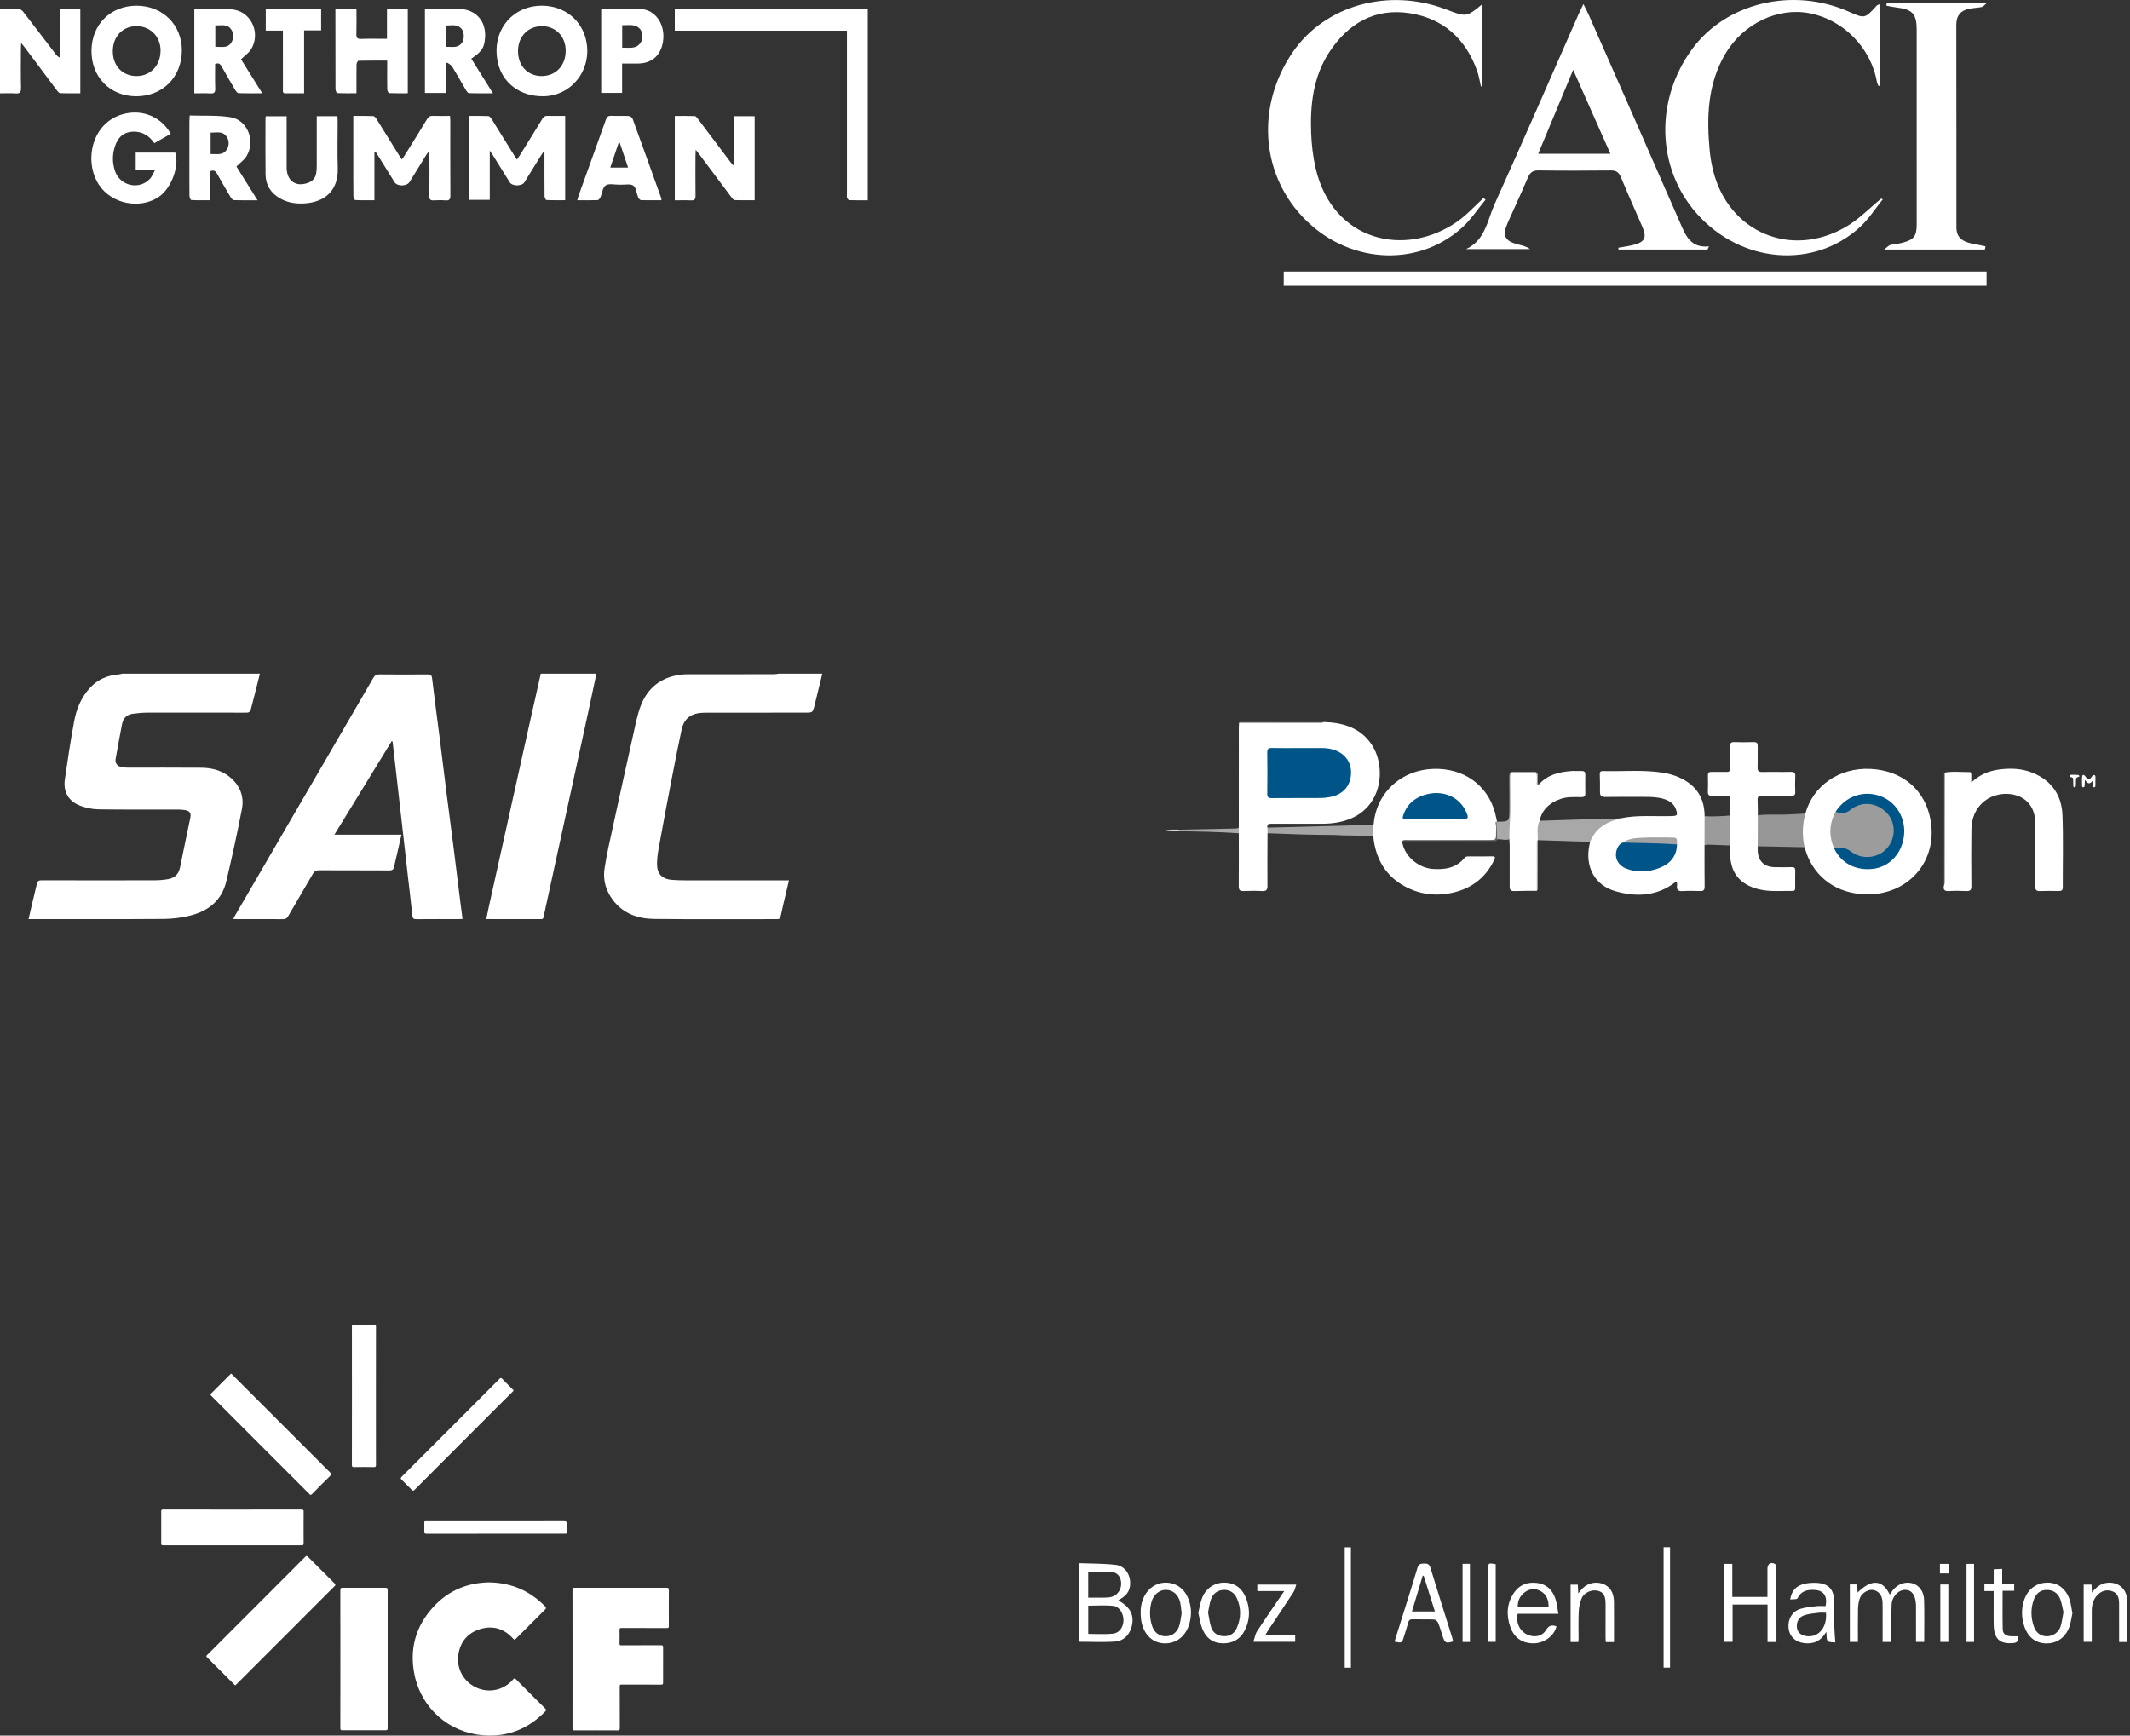 <svg width="373" height="304" viewBox="0 0 373 304" fill="none" xmlns="http://www.w3.org/2000/svg">
<rect x="0" y="0" width="373" height="304" fill="#333333" stroke="none"/>
<g clip-path="url(#clip0)">
<path d="M45.511 118C44.969 120.161 44.437 122.324 43.867 124.478C43.826 124.633 43.52 124.812 43.331 124.819C42.463 124.852 41.592 124.825 40.722 124.824C35.735 124.82 30.747 124.808 25.76 124.823C24.934 124.825 24.105 124.92 23.284 125.019C22.214 125.148 21.575 125.795 21.374 126.829C20.977 128.865 20.604 130.905 20.245 132.948C20.126 133.628 20.495 134.167 21.179 134.332C21.567 134.426 21.98 134.456 22.381 134.457C26.673 134.466 30.964 134.435 35.256 134.475C37.125 134.493 38.897 134.955 40.362 136.202C42.06 137.649 42.773 139.562 42.366 141.693C41.556 145.936 40.619 150.156 39.632 154.362C38.846 157.714 36.486 159.586 33.261 160.378C31.795 160.739 30.253 160.945 28.743 160.956C20.991 161.012 13.239 160.983 5.487 160.983C5.355 160.983 5.224 160.983 5 160.983C5.235 159.971 5.451 159.024 5.675 158.078C5.932 156.994 6.217 155.916 6.447 154.826C6.548 154.345 6.76 154.189 7.259 154.19C13.851 154.207 20.443 154.208 27.035 154.193C27.842 154.19 28.659 154.126 29.453 153.985C30.581 153.784 31.291 153.112 31.525 151.943C32.108 149.043 32.728 146.151 33.325 143.254C33.498 142.416 33.226 142.023 32.376 141.889C31.977 141.826 31.57 141.799 31.167 141.798C26.527 141.79 21.887 141.825 17.248 141.761C16.21 141.747 15.131 141.517 14.149 141.166C12.045 140.413 11.039 138.736 11.354 136.538C11.838 133.154 12.351 129.772 12.971 126.41C13.375 124.215 14.204 122.157 15.759 120.473C17.108 119.013 18.804 118.284 20.773 118.138C20.978 118.123 21.18 118.048 21.382 118.001C29.425 118 37.468 118 45.511 118Z" fill="white"/>
<path d="M143.998 118C143.548 119.847 143.105 121.695 142.645 123.54C142.324 124.826 142.314 124.824 140.955 124.824C135.272 124.824 129.589 124.821 123.906 124.829C123.309 124.83 122.7 124.841 122.117 124.952C120.577 125.246 119.694 126.26 119.377 127.739C118.806 130.405 118.271 133.079 117.755 135.756C116.945 139.962 116.143 144.169 115.383 148.383C115.183 149.489 115.001 150.636 115.079 151.745C115.184 153.229 116.158 154.011 117.663 154.116C118.395 154.167 119.129 154.197 119.863 154.198C125.681 154.204 131.5 154.202 137.318 154.202C137.564 154.202 137.812 154.202 138.155 154.202C137.959 155.043 137.783 155.8 137.607 156.558C137.302 157.867 136.98 159.173 136.702 160.488C136.622 160.863 136.482 160.991 136.096 160.99C128.905 160.98 121.714 161.039 114.524 160.955C111.738 160.922 109.189 160.047 107.391 157.723C106.132 156.096 105.561 154.2 105.857 152.192C106.22 149.728 106.796 147.293 107.324 144.854C108.472 139.56 109.636 134.27 110.82 128.984C111.213 127.225 111.538 125.431 112.158 123.749C113.339 120.542 115.703 118.64 119.143 118.184C119.83 118.093 120.532 118.108 121.228 118.107C126.002 118.101 130.777 118.105 135.551 118.099C135.815 118.099 136.078 118.035 136.342 118.001C138.894 118 141.446 118 143.998 118Z" fill="white"/>
<path d="M104.444 118C103.988 120.141 103.54 122.284 103.075 124.423C101.356 132.323 99.631 140.223 97.91 148.122C97.014 152.232 96.125 156.342 95.221 160.45C95.17 160.682 95.189 160.99 94.767 160.989C91.6 160.976 88.432 160.981 85.157 160.981C85.311 160.233 85.447 159.529 85.602 158.83C87.991 148.067 90.381 137.305 92.775 126.544C93.409 123.694 94.058 120.848 94.7 118C97.948 118 101.196 118 104.444 118Z" fill="white"/>
<path d="M40.836 160.958C40.954 160.739 41.037 160.573 41.13 160.413C49.215 146.523 57.303 132.634 65.376 118.737C65.631 118.299 65.894 118.124 66.413 118.129C69.235 118.157 72.057 118.153 74.879 118.133C75.391 118.129 75.596 118.224 75.665 118.806C76.078 122.317 76.56 125.82 77.005 129.327C77.411 132.53 77.793 135.735 78.198 138.938C78.605 142.141 79.035 145.34 79.441 148.542C79.847 151.745 80.234 154.95 80.633 158.153C80.746 159.065 80.871 159.975 81 160.957C80.743 160.969 80.559 160.984 80.373 160.984C77.879 160.986 75.386 160.972 72.892 160.996C72.385 161 72.256 160.835 72.207 160.345C71.984 158.127 71.705 155.914 71.452 153.699C71.203 151.522 70.963 149.344 70.716 147.167C70.463 144.932 70.206 142.698 69.952 140.463C69.742 138.611 69.535 136.758 69.324 134.906C69.134 133.23 68.939 131.555 68.746 129.88C68.692 129.864 68.638 129.848 68.583 129.832C65.273 135.237 61.962 140.641 58.562 146.193C62.552 146.193 66.382 146.193 70.305 146.193C70.006 147.5 69.735 148.689 69.461 149.878C69.315 150.514 69.14 151.145 69.021 151.787C68.93 152.276 68.729 152.464 68.186 152.461C64.088 152.434 59.99 152.455 55.892 152.434C55.365 152.431 55.059 152.587 54.792 153.051C53.362 155.541 51.892 158.007 50.452 160.491C50.245 160.848 50.019 160.999 49.59 160.996C46.865 160.975 44.139 160.986 41.413 160.984C41.245 160.984 41.078 160.97 40.836 160.958Z" fill="white"/>
</g>
<g clip-path="url(#clip1)">
<path d="M151.96 35.078C150.837 35.078 149.787 35.094 148.738 35.059C148.594 35.054 148.393 34.822 148.335 34.653C148.264 34.445 148.312 34.193 148.312 33.961C148.312 24.803 148.312 15.646 148.312 6.489C148.312 6.155 148.312 5.82 148.312 5.376C138.249 5.376 128.232 5.376 118.168 5.376C118.168 4.064 118.168 2.859 118.168 1.594C129.423 1.594 140.669 1.594 151.959 1.594C151.96 12.729 151.96 23.839 151.96 35.078Z" fill="white"/>
<path d="M65.569 26.635C65.569 29.414 65.569 32.193 65.569 35.073C64.402 35.073 63.306 35.096 62.214 35.042C62.088 35.035 61.886 34.596 61.883 34.356C61.858 31.951 61.868 29.546 61.868 27.14C61.868 25.175 61.868 23.209 61.868 21.243C61.868 20.964 61.868 20.684 61.868 20.307C63.082 20.307 64.227 20.281 65.37 20.331C65.57 20.34 65.804 20.636 65.941 20.853C67.275 22.98 68.591 25.118 69.915 27.252C70.046 27.462 70.189 27.666 70.373 27.943C70.555 27.679 70.703 27.48 70.834 27.269C72.158 25.135 73.492 23.008 74.791 20.858C75.05 20.428 75.333 20.271 75.816 20.291C76.788 20.329 77.763 20.302 78.801 20.302C78.822 20.613 78.852 20.862 78.852 21.11C78.855 25.481 78.84 29.852 78.869 34.223C78.873 34.9 78.704 35.154 78.03 35.099C77.332 35.042 76.625 35.056 75.924 35.096C75.369 35.127 75.183 34.935 75.19 34.35C75.218 31.997 75.203 29.643 75.199 27.289C75.199 27.069 75.169 26.849 75.138 26.423C74.888 26.788 74.745 26.982 74.618 27.186C73.646 28.754 72.679 30.325 71.706 31.893C71.23 32.659 69.567 32.671 69.092 31.91C68.128 30.367 67.172 28.819 66.211 27.274C66.065 27.039 65.912 26.808 65.763 26.575C65.698 26.595 65.633 26.615 65.569 26.635Z" fill="white"/>
<path d="M98.974 20.3C98.974 25.251 98.974 30.1 98.974 35.066C97.852 35.066 96.759 35.089 95.671 35.033C95.551 35.026 95.364 34.564 95.362 34.311C95.337 32.036 95.347 29.761 95.347 27.486C95.347 27.21 95.347 26.933 95.347 26.657C95.288 26.632 95.23 26.606 95.171 26.58C95.043 26.773 94.909 26.962 94.787 27.159C93.802 28.749 92.823 30.341 91.835 31.928C91.389 32.643 89.713 32.646 89.264 31.93C88.271 30.346 87.289 28.754 86.3 27.168C86.171 26.962 86.026 26.767 85.767 26.392C85.767 29.377 85.767 32.152 85.767 35.005C84.513 35.005 83.328 35.005 82.085 35.005C82.085 30.145 82.085 25.275 82.085 20.305C83.233 20.305 84.378 20.28 85.52 20.329C85.72 20.338 85.957 20.631 86.093 20.848C87.4 22.93 88.688 25.025 89.983 27.115C90.143 27.374 90.311 27.628 90.524 27.96C90.719 27.671 90.88 27.448 91.025 27.214C92.348 25.081 93.676 22.951 94.981 20.807C95.206 20.438 95.447 20.276 95.879 20.29C96.88 20.322 97.881 20.3 98.974 20.3Z" fill="white"/>
<path d="M0 1.531C1.147 1.531 2.201 1.494 3.25 1.555C3.535 1.572 3.878 1.826 4.07 2.073C5.981 4.534 7.865 7.016 9.759 9.491C9.935 9.72 10.125 9.937 10.475 10.092C10.475 7.268 10.475 4.444 10.475 1.576C11.706 1.576 12.848 1.576 14.066 1.576C14.066 6.465 14.066 11.353 14.066 16.338C12.876 16.338 11.704 16.364 10.535 16.313C10.327 16.305 10.097 16.005 9.937 15.791C8.063 13.3 6.201 10.8 4.334 8.304C4.172 8.086 3.995 7.88 3.704 7.517C3.685 7.961 3.662 8.228 3.662 8.496C3.659 10.796 3.62 13.098 3.682 15.396C3.704 16.223 3.438 16.413 2.703 16.362C1.812 16.3 0.914 16.347 0 16.347C0 11.363 0 6.49 0 1.531Z" fill="white"/>
<path d="M128.536 28.835C128.536 26.024 128.536 23.213 128.536 20.352C129.763 20.352 130.931 20.352 132.154 20.352C132.154 25.235 132.154 30.11 132.154 35.069C130.96 35.069 129.81 35.096 128.664 35.045C128.457 35.035 128.229 34.737 128.069 34.525C126.193 32.032 124.329 29.53 122.46 27.032C122.301 26.82 122.132 26.616 121.833 26.238C121.811 26.739 121.79 27.012 121.789 27.285C121.786 29.613 121.767 31.942 121.8 34.27C121.81 34.923 121.599 35.127 120.982 35.097C120.063 35.052 119.14 35.085 118.171 35.085C118.171 30.13 118.171 25.279 118.171 20.31C119.34 20.31 120.509 20.288 121.676 20.333C121.86 20.34 122.063 20.621 122.209 20.814C124.092 23.301 125.966 25.795 127.844 28.287C128.007 28.503 128.177 28.712 128.344 28.925C128.407 28.895 128.472 28.866 128.536 28.835Z" fill="white"/>
<path d="M23.96 1C28.499 1.024 31.86 4.368 31.845 8.843C31.829 13.522 28.445 16.894 23.796 16.863C19.242 16.833 15.977 13.469 16.02 8.852C16.063 4.264 19.388 0.976 23.96 1ZM19.754 9.006C19.768 11.581 21.493 13.349 23.964 13.322C26.399 13.295 28.136 11.409 28.117 8.813C28.099 6.369 26.294 4.569 23.875 4.582C21.449 4.594 19.739 6.429 19.754 9.006Z" fill="white"/>
<path d="M94.88 1C98.829 0.989 101.994 3.551 102.696 7.329C103.621 12.3 100.088 16.781 95.182 16.86C91.139 16.925 87.967 14.565 87.174 10.899C86.017 5.556 89.553 1.015 94.88 1ZM99.062 8.923C99.084 6.424 97.354 4.599 94.946 4.582C92.497 4.564 90.731 6.364 90.712 8.896C90.693 11.489 92.378 13.304 94.822 13.321C97.297 13.339 99.04 11.532 99.062 8.923Z" fill="white"/>
<path d="M29.904 23.434C28.923 23.993 27.986 24.527 27.023 25.076C26.138 23.804 25.004 23.067 23.472 23.056C21.941 23.046 20.87 23.771 20.292 25.197C19.661 26.753 19.599 28.375 20.145 29.97C21.05 32.611 24.448 33.33 26.292 31.274C26.628 30.9 26.813 30.383 27.165 29.757C25.892 29.757 24.855 29.757 23.764 29.757C23.764 28.702 23.764 27.738 23.764 26.729C26.094 26.729 28.392 26.729 30.691 26.729C31.454 29.048 30.02 32.956 27.855 34.447C24.556 36.717 19.557 35.749 17.334 32.376C14.604 28.232 16.039 21.299 21.808 19.921C25.068 19.143 28.267 20.521 29.904 23.434Z" fill="white"/>
<path d="M58.735 1.57C60.036 1.57 61.182 1.57 62.422 1.57C62.422 3.047 62.452 4.488 62.409 5.926C62.389 6.584 62.54 6.841 63.234 6.815C64.709 6.759 66.188 6.798 67.765 6.798C67.765 5.044 67.765 3.35 67.765 1.594C69.026 1.594 70.189 1.594 71.41 1.594C71.41 6.468 71.41 11.342 71.41 16.337C70.318 16.337 69.224 16.358 68.134 16.308C68.014 16.303 67.822 15.895 67.817 15.671C67.787 14.301 67.802 12.93 67.802 11.559C67.802 11.28 67.802 11 67.802 10.616C66.069 10.616 64.423 10.603 62.778 10.643C62.655 10.646 62.444 11.034 62.439 11.247C62.408 12.617 62.423 13.988 62.423 15.359C62.423 15.642 62.423 15.924 62.423 16.335C61.26 16.335 60.144 16.356 59.031 16.301C58.921 16.296 58.75 15.819 58.749 15.56C58.731 11.577 58.736 7.594 58.736 3.611C58.735 2.943 58.735 2.276 58.735 1.57Z" fill="white"/>
<path d="M82.532 10.277C83.782 12.276 85.01 14.24 86.326 16.343C84.829 16.343 83.487 16.365 82.147 16.318C81.953 16.311 81.724 15.996 81.592 15.773C80.781 14.408 80.015 13.015 79.184 11.663C78.998 11.363 78.612 11.194 78.318 10.965C78.246 11.024 78.175 11.082 78.103 11.141C78.103 12.832 78.103 14.522 78.103 16.281C76.84 16.281 75.654 16.281 74.412 16.281C74.412 11.406 74.412 6.538 74.412 1.587C74.596 1.57 74.809 1.536 75.022 1.535C76.751 1.531 78.481 1.518 80.21 1.538C83.554 1.575 85.479 4.018 84.844 7.399C84.621 8.59 84.188 9.138 82.532 10.277ZM78.092 8.205C79.168 8.159 80.267 8.515 80.956 7.391C81.354 6.742 81.287 5.573 80.822 5.047C80.049 4.173 79.055 4.473 78.091 4.467C78.092 5.744 78.092 6.924 78.092 8.205Z" fill="white"/>
<path d="M45.93 16.343C44.433 16.343 43.11 16.366 41.789 16.32C41.59 16.313 41.346 16.024 41.216 15.806C40.391 14.418 39.577 13.023 38.791 11.611C38.536 11.155 38.242 10.979 37.675 11.209C37.675 12.621 37.638 14.064 37.691 15.504C37.717 16.209 37.488 16.4 36.836 16.362C35.916 16.308 34.991 16.348 34.026 16.348C34.026 11.382 34.026 6.507 34.026 1.531C35.192 1.531 36.337 1.511 37.483 1.536C38.683 1.563 39.908 1.49 41.078 1.713C44.12 2.291 45.634 5.925 43.973 8.623C43.564 9.287 42.853 9.755 42.206 10.386C43.365 12.242 44.595 14.21 45.93 16.343ZM37.704 8.197C38.767 8.165 39.883 8.523 40.541 7.4C40.961 6.683 40.963 5.831 40.472 5.132C39.76 4.116 38.696 4.507 37.704 4.435C37.704 5.727 37.704 6.906 37.704 8.197Z" fill="white"/>
<path d="M41.4 29.164C42.56 31.017 43.788 32.979 45.103 35.081C43.615 35.081 42.294 35.103 40.975 35.058C40.776 35.051 40.529 34.771 40.4 34.556C39.586 33.192 38.784 31.821 38.014 30.43C37.75 29.953 37.452 29.734 36.849 29.976C36.849 31.613 36.849 33.282 36.849 35.071C35.678 35.071 34.586 35.095 33.497 35.038C33.376 35.032 33.184 34.575 33.18 34.325C33.153 32.49 33.165 30.654 33.165 28.819C33.165 26.312 33.163 23.804 33.167 21.297C33.167 20.994 33.193 20.693 33.216 20.227C35.647 20.31 38.051 20.157 40.376 20.532C43.357 21.015 44.779 24.683 43.175 27.347C42.773 28.017 42.071 28.493 41.4 29.164ZM36.884 26.982C37.959 26.945 39.046 27.264 39.712 26.195C40.163 25.47 40.161 24.63 39.681 23.923C38.98 22.89 37.905 23.259 36.884 23.222C36.884 24.492 36.884 25.688 36.884 26.982Z" fill="white"/>
<path d="M55.47 20.348C56.722 20.348 57.864 20.348 59.091 20.348C59.105 20.663 59.129 20.963 59.129 21.262C59.132 23.977 59.059 26.694 59.147 29.406C59.282 33.553 56.702 35.386 53.421 35.621C51.872 35.731 50.365 35.523 48.987 34.717C47.428 33.804 46.528 32.426 46.504 30.569C46.46 27.286 46.489 24.002 46.49 20.718C46.49 20.618 46.511 20.518 46.529 20.363C47.728 20.363 48.915 20.363 50.193 20.363C50.193 20.661 50.193 20.937 50.193 21.213C50.193 23.928 50.182 26.643 50.197 29.357C50.211 31.691 51.806 32.811 53.954 32.02C54.754 31.726 55.249 31.147 55.382 30.281C55.448 29.849 55.466 29.407 55.467 28.969C55.474 26.127 55.47 23.285 55.47 20.348Z" fill="white"/>
<path d="M115.823 35.074C114.615 35.074 113.44 35.086 112.266 35.059C112.117 35.056 111.961 34.858 111.83 34.727C111.765 34.661 111.749 34.541 111.712 34.445C111.458 33.775 111.378 32.836 110.902 32.507C110.391 32.154 109.508 32.373 108.787 32.344C108.662 32.339 108.536 32.341 108.411 32.343C107.61 32.359 106.636 32.095 106.06 32.473C105.531 32.82 105.45 33.869 105.131 34.59C105.044 34.786 104.816 35.046 104.646 35.052C103.498 35.093 102.349 35.073 101.084 35.073C101.182 34.734 101.237 34.495 101.319 34.266C102.913 29.839 104.519 25.416 106.094 20.981C106.279 20.459 106.514 20.258 107.059 20.283C108.06 20.329 109.066 20.266 110.066 20.318C110.314 20.331 110.688 20.556 110.768 20.776C112.473 25.435 114.145 30.107 115.821 34.777C115.837 34.823 115.823 34.879 115.823 35.074ZM108.524 24.989C108.463 24.991 108.403 24.992 108.342 24.993C107.858 26.431 107.375 27.869 106.874 29.355C107.985 29.355 108.938 29.355 109.99 29.355C109.479 27.834 109.001 26.411 108.524 24.989Z" fill="white"/>
<path d="M108.941 11.129C108.941 12.906 108.941 14.553 108.941 16.274C107.707 16.274 106.525 16.274 105.281 16.274C105.281 11.405 105.281 6.538 105.281 1.644C105.29 1.636 105.326 1.572 105.362 1.572C107.666 1.562 109.978 1.433 112.272 1.586C114.885 1.761 116.56 4.398 116.099 7.303C115.72 9.695 114.174 11.083 111.818 11.126C110.896 11.144 109.972 11.129 108.941 11.129ZM108.956 8.362C110.184 8.3 111.445 8.677 112.231 7.399C112.628 6.752 112.532 5.548 112.061 5.053C111.166 4.114 110.044 4.456 108.956 4.413C108.956 5.777 108.956 7.011 108.956 8.362Z" fill="white"/>
<path d="M53.254 16.343C52.095 16.343 51.023 16.349 49.951 16.341C49.424 16.336 49.548 15.91 49.547 15.601C49.541 12.523 49.543 9.445 49.543 6.368C49.543 6.063 49.543 5.759 49.543 5.363C48.507 5.363 47.543 5.363 46.538 5.363C46.538 4.068 46.538 2.863 46.538 1.594C49.748 1.594 52.964 1.594 56.235 1.594C56.235 2.812 56.235 4.014 56.235 5.321C55.265 5.321 54.304 5.321 53.254 5.321C53.254 9.03 53.254 12.636 53.254 16.343Z" fill="white"/>
</g>
<path d="M299.019 43.704C293.826 43.704 288.634 43.704 283.441 43.704C283.423 43.599 283.406 43.494 283.388 43.389C284.281 43.227 285.189 43.119 286.064 42.891C288.05 42.374 288.415 41.609 287.606 39.732C286.354 36.827 285.047 33.945 283.841 31.021C283.475 30.134 282.982 29.843 282.041 29.853C277.844 29.898 273.645 29.907 269.449 29.848C268.412 29.834 267.933 30.215 267.547 31.129C266.419 33.795 265.187 36.417 264.012 39.064C263.04 41.254 263.504 42.216 265.807 42.806C266.521 42.989 267.249 43.115 267.936 43.627C264.201 43.627 260.466 43.627 256.73 43.627C260.116 42.074 260.462 38.57 261.732 35.756C266.694 24.76 271.499 13.693 276.365 2.653C276.616 2.083 276.896 1.527 277.282 0.711C277.654 1.456 277.926 1.948 278.152 2.46C283.532 14.68 288.93 26.892 294.263 39.132C295.225 41.34 296.098 43.465 299.266 43.148C299.184 43.334 299.101 43.519 299.019 43.704ZM269.365 26.936C273.717 26.936 277.755 26.936 282.01 26.936C279.83 22.018 277.739 17.303 275.49 12.233C273.363 17.34 271.394 22.066 269.365 26.936Z" fill="white"/>
<path d="M260.152 34.965C258.778 36.621 257.584 38.478 255.999 39.9C248.01 47.067 235.692 46.126 228.007 37.877C220.749 30.087 220.066 18.445 226.326 9.215C231.941 0.933 243.152 -2.215 253.248 1.653C256.794 3.012 256.794 3.012 259.61 0.71C259.61 5.577 259.61 10.339 259.61 15.101C259.519 15.113 259.427 15.125 259.335 15.136C259.125 14.244 258.993 13.325 258.69 12.465C256.703 6.823 252.749 3.23 246.852 2.314C240.739 1.365 236.057 4.122 232.772 9.153C229.995 13.406 229.422 18.267 229.604 23.212C229.68 25.291 229.914 27.398 230.381 29.423C233.353 42.318 246.112 45.201 255.251 38.771C256.899 37.612 258.271 36.064 259.77 34.696C259.897 34.786 260.024 34.876 260.152 34.965Z" fill="white"/>
<path d="M329.708 34.915C328.417 36.513 327.295 38.291 325.806 39.677C317.7 47.226 304.893 46.167 297.127 37.401C290.08 29.448 289.761 17.501 296.356 8.546C302.296 0.479 313.937 -2.293 323.724 2.029C326.568 3.285 326.567 3.284 328.648 0.98C328.737 0.882 328.904 0.855 329.166 0.734C329.166 5.563 329.166 10.284 329.166 15.005C329.099 15.027 329.032 15.048 328.965 15.069C328.867 14.825 328.722 14.588 328.677 14.335C327.631 8.375 322.809 3.457 316.883 2.317C311.312 1.245 305.255 4.137 302.132 9.433C299.002 14.74 298.84 20.548 299.406 26.451C299.518 27.621 299.726 28.793 300.013 29.934C302.716 40.702 313.703 45.349 323.341 39.676C325.56 38.37 327.408 36.435 329.426 34.789C329.52 34.83 329.614 34.873 329.708 34.915Z" fill="white"/>
<path d="M347.883 47.57C347.883 48.499 347.883 49.235 347.883 50.061C306.843 50.061 265.871 50.061 224.804 50.061C224.804 49.229 224.804 48.454 224.804 47.57C265.828 47.57 306.798 47.57 347.883 47.57Z" fill="white"/>
<path d="M347.583 43.705C341.87 43.705 336.158 43.705 329.949 43.705C330.532 43.253 330.741 42.974 331.004 42.909C331.73 42.729 332.496 42.696 333.216 42.499C335.18 41.961 335.645 41.337 335.645 39.307C335.65 27.943 335.649 16.578 335.647 5.214C335.647 2.438 334.897 1.623 332.118 1.313C331.522 1.246 330.934 1.106 330.342 1.001C330.36 0.83 330.378 0.659 330.396 0.488C336.124 0.488 341.853 0.488 347.971 0.488C347.509 0.871 347.305 1.171 347.049 1.225C346.318 1.379 345.555 1.382 344.824 1.537C343.305 1.86 342.578 2.77 342.582 4.386C342.61 16.179 342.592 27.972 342.602 39.765C342.604 41.599 343.547 42.4 346.029 42.807C346.587 42.898 347.138 43.03 347.693 43.143C347.656 43.33 347.619 43.517 347.583 43.705Z" fill="white"/>
<path d="M85.618 277.16C89.511 277.215 92.746 278.608 95.422 281.328C95.671 281.58 95.665 281.716 95.413 281.964C93.709 283.646 92.02 285.344 90.332 287.042C90.158 287.218 90.077 287.266 89.876 287.04C88.311 285.285 86.355 284.653 84.113 285.336C81.878 286.016 80.557 287.606 80.251 289.944C79.934 292.367 81.27 294.653 83.504 295.635C85.699 296.599 88.26 296.023 89.836 294.186C90.054 293.932 90.146 293.923 90.383 294.163C92.072 295.876 93.774 297.576 95.484 299.268C95.688 299.47 95.679 299.571 95.484 299.771C92.487 302.854 88.851 304.301 84.565 303.946C78.637 303.456 73.838 299.269 72.603 293.429C71.638 288.865 72.78 284.792 75.967 281.371C78.58 278.566 81.871 277.225 85.618 277.16Z" fill="white"/>
<path d="M100.26 290.563C100.26 286.541 100.264 282.519 100.252 278.497C100.251 278.17 100.348 278.109 100.651 278.109C106.01 278.118 111.368 278.118 116.727 278.11C117.028 278.109 117.131 278.168 117.129 278.496C117.112 280.605 117.115 282.713 117.127 284.822C117.128 285.093 117.055 285.162 116.785 285.162C114.14 285.151 111.495 285.159 108.851 285.149C108.581 285.148 108.477 285.188 108.487 285.492C108.512 286.282 108.507 287.074 108.489 287.864C108.484 288.119 108.545 288.188 108.807 288.187C111.12 288.176 113.433 288.187 115.746 288.173C116.05 288.171 116.122 288.246 116.12 288.548C116.105 290.611 116.107 292.674 116.118 294.736C116.12 295.002 116.058 295.078 115.783 295.076C113.471 295.064 111.158 295.074 108.845 295.063C108.591 295.062 108.523 295.12 108.524 295.381C108.536 297.822 108.526 300.262 108.537 302.703C108.538 302.989 108.492 303.093 108.171 303.091C105.652 303.075 103.133 303.077 100.614 303.089C100.33 303.09 100.253 303.02 100.254 302.733C100.263 298.676 100.26 294.62 100.26 290.563Z" fill="white"/>
<path d="M59.605 290.603C59.605 286.569 59.609 282.536 59.598 278.502C59.597 278.184 59.682 278.108 59.993 278.109C62.489 278.123 64.985 278.121 67.481 278.111C67.777 278.109 67.885 278.16 67.884 278.494C67.873 286.561 67.874 294.627 67.884 302.694C67.884 303.003 67.804 303.068 67.507 303.066C64.988 303.054 62.469 303.054 59.95 303.066C59.655 303.068 59.598 302.981 59.599 302.703C59.608 298.669 59.605 294.636 59.605 290.603Z" fill="white"/>
<path d="M41.193 295.212C41.135 295.158 41.084 295.112 41.036 295.064C39.441 293.468 37.852 291.867 36.247 290.281C36.039 290.076 36.163 289.995 36.295 289.862C40.595 285.562 44.893 281.26 49.191 276.958C50.616 275.533 52.045 274.111 53.46 272.676C53.654 272.479 53.75 272.496 53.933 272.682C55.48 274.245 57.033 275.801 58.596 277.348C58.787 277.538 58.782 277.633 58.595 277.82C52.858 283.551 47.128 289.287 41.397 295.023C41.332 295.087 41.263 295.146 41.193 295.212Z" fill="white"/>
<path d="M40.7 264.409C44.73 264.409 48.761 264.412 52.791 264.402C53.085 264.402 53.177 264.462 53.174 264.775C53.158 266.62 53.162 268.465 53.171 270.31C53.172 270.563 53.13 270.66 52.841 270.66C44.746 270.651 36.651 270.651 28.556 270.658C28.308 270.658 28.229 270.609 28.23 270.343C28.243 268.475 28.244 266.607 28.23 264.739C28.229 264.462 28.311 264.403 28.574 264.403C32.616 264.412 36.658 264.409 40.7 264.409Z" fill="white"/>
<path d="M40.471 240.594C40.519 240.633 40.555 240.658 40.587 240.688C40.645 240.743 40.701 240.801 40.757 240.857C46.441 246.546 52.124 252.237 57.816 257.917C58.072 258.172 58.043 258.288 57.806 258.52C56.733 259.568 55.675 260.634 54.623 261.703C54.453 261.875 54.363 261.871 54.194 261.701C48.465 255.959 42.733 250.222 36.996 244.488C36.834 244.327 36.802 244.238 36.983 244.06C38.084 242.975 39.173 241.876 40.266 240.783C40.33 240.72 40.397 240.661 40.471 240.594Z" fill="white"/>
<path d="M61.63 244.496C61.63 240.453 61.633 236.409 61.624 232.365C61.623 232.09 61.676 231.995 61.974 232C63.13 232.019 64.286 232.018 65.442 232.001C65.747 231.996 65.841 232.066 65.84 232.389C65.828 236.318 65.832 240.247 65.832 244.177C65.832 248.312 65.829 252.447 65.838 256.583C65.839 256.871 65.787 256.976 65.469 256.971C64.313 256.949 63.157 256.951 62.001 256.97C61.698 256.975 61.622 256.898 61.623 256.593C61.634 252.561 61.63 248.528 61.63 244.496Z" fill="white"/>
<path d="M89.942 243.531C89.92 243.657 89.823 243.711 89.753 243.781C88.902 244.631 88.047 245.477 87.197 246.328C82.338 251.189 77.479 256.05 72.626 260.918C72.417 261.128 72.302 261.173 72.076 260.931C71.522 260.336 70.943 259.762 70.353 259.204C70.127 258.99 70.126 258.876 70.35 258.652C74.179 254.835 77.998 251.008 81.82 247.183C83.707 245.295 85.596 243.409 87.476 241.514C87.659 241.329 87.756 241.31 87.945 241.509C88.538 242.13 89.155 242.729 89.761 243.337C89.825 243.401 89.885 243.469 89.942 243.531Z" fill="white"/>
<path d="M86.766 268.633C82.746 268.633 78.727 268.629 74.707 268.64C74.373 268.641 74.275 268.55 74.293 268.22C74.321 267.717 74.307 267.212 74.297 266.708C74.293 266.517 74.35 266.426 74.549 266.453C74.606 266.46 74.664 266.454 74.721 266.454C82.749 266.454 90.776 266.457 98.803 266.445C99.156 266.445 99.255 266.535 99.23 266.879C99.198 267.312 99.224 267.749 99.222 268.185C99.218 268.679 99.287 268.632 98.79 268.632C95.537 268.633 92.285 268.633 89.033 268.633C88.277 268.633 87.521 268.633 86.766 268.633Z" fill="white"/>
<g clip-path="url(#clip2)">
<path d="M231.859 126.469C235.237 126.577 238.245 127.482 240.217 130.44C242.822 134.348 242.278 142.288 234.701 143.962C233.66 144.192 232.612 144.286 231.552 144.286C228.607 144.287 225.663 144.292 222.719 144.284C222.229 144.283 221.809 144.305 221.957 144.97C222.257 145.294 222.25 145.621 221.967 145.951C221.957 149.014 221.92 152.077 221.953 155.14C221.96 155.888 221.735 156.115 220.992 156.074C219.936 156.015 218.872 156.024 217.814 156.071C217.144 156.102 216.918 155.901 216.925 155.214C216.958 152.127 216.937 149.037 216.934 145.948C216.526 145.622 216.72 145.297 216.936 144.971C216.937 139.152 216.939 133.332 216.942 127.513C216.942 127.208 216.962 126.901 216.974 126.596C217.242 126.454 217.53 126.524 217.809 126.524C222.212 126.52 226.616 126.522 231.019 126.519C231.299 126.519 231.584 126.569 231.859 126.469Z" fill="white"/>
<path d="M298.493 148.085C298.495 150.486 298.48 152.888 298.509 155.289C298.517 155.892 298.32 156.099 297.71 156.074C296.703 156.034 295.689 156.016 294.685 156.077C293.917 156.122 293.556 155.906 293.679 155.107C293.708 154.912 293.661 154.707 293.651 154.528C293.51 154.45 293.42 154.488 293.336 154.554C290.137 156.988 286.546 157.15 282.868 156.096C279.226 155.05 277.505 151.757 278.354 147.906C278.387 147.758 278.413 147.607 278.443 147.457C278.24 147.197 278.293 146.939 278.43 146.669C279.227 145.088 280.424 143.985 282.224 143.64C282.729 143.543 283.213 143.348 283.735 143.347C286.701 142.707 289.712 143.031 292.705 142.939C293.736 142.907 293.822 142.792 293.51 141.833C293.177 140.809 292.393 140.275 291.415 139.958C290.343 139.61 289.228 139.583 288.117 139.578C285.79 139.569 283.461 139.553 281.134 139.593C280.421 139.605 280.171 139.367 280.186 138.68C280.208 137.659 280.175 136.639 280.149 135.618C280.138 135.239 280.267 135.043 280.675 135.054C284.161 135.153 287.659 134.795 291.131 135.333C292.182 135.496 293.199 135.782 294.169 136.225C297.074 137.555 298.502 139.814 298.506 142.965C298.576 143.072 298.709 143.163 298.718 143.281C298.85 144.893 299.163 146.512 298.493 148.085Z" fill="white"/>
<path d="M240.549 144.373C241.048 138.522 245.88 134.425 251.983 134.679C257.164 134.895 261.061 138.226 262.015 143.253C262.058 143.479 262.11 143.702 262.159 143.927C262.167 143.974 262.178 144.02 262.187 144.069C262.259 144.808 262.225 145.549 262.215 146.288C262.203 147.061 262.024 147.223 261.241 147.223C256.278 147.226 251.314 147.221 246.35 147.23C246.079 147.23 245.782 147.117 245.535 147.333C245.819 149.797 248.222 151.996 250.885 152.196C253.034 152.357 255.026 152.034 256.483 150.248C256.674 150.014 256.921 150.004 257.182 150.004C258.553 150.003 259.923 150.019 261.293 149.994C261.897 149.982 261.852 150.22 261.654 150.633C260.061 153.969 257.352 155.856 253.734 156.492C251.392 156.904 249.083 156.667 246.902 155.694C243.202 154.042 241.163 151.153 240.573 147.223C240.531 146.947 240.559 146.658 240.386 146.413C239.879 145.724 239.923 145.162 240.549 144.373Z" fill="white"/>
<path d="M316.153 142.508C317.469 137.627 322.071 134.444 327.474 134.676C333.089 134.917 337.212 138.334 338.103 143.812C339.256 150.899 334.256 156.394 327.585 156.639C322.503 156.825 318.444 154.363 316.615 150.131C316.372 149.57 316.205 148.977 316.002 148.399C315.669 148.163 315.529 147.84 315.462 147.441C315.24 146.122 315.273 144.815 315.539 143.51C315.622 143.1 315.758 142.726 316.153 142.508Z" fill="white"/>
<path d="M340.434 135.343C341.916 135.054 343.41 135.26 344.899 135.235C345.224 135.23 345.202 135.526 345.205 135.753C345.211 136.123 345.206 136.494 345.206 137.053C346.645 135.727 348.191 135.061 349.905 134.812C351.953 134.514 353.996 134.568 355.939 135.356C359.278 136.71 361.037 139.289 361.172 142.762C361.335 146.972 361.21 151.193 361.228 155.408C361.229 155.915 361.037 156.077 360.544 156.067C359.458 156.045 358.37 156.029 357.285 156.076C356.609 156.105 356.39 155.89 356.396 155.21C356.427 151.685 356.414 148.159 356.408 144.633C356.406 144.148 356.399 143.658 356.331 143.18C355.681 138.599 350.292 138.149 347.599 140.249C345.924 141.556 345.248 143.325 345.224 145.356C345.187 148.625 345.189 151.897 345.224 155.166C345.232 155.871 345.035 156.113 344.316 156.074C343.31 156.02 342.296 156.016 341.29 156.074C340.505 156.121 340.253 155.829 340.42 155.105C340.499 154.935 340.474 154.753 340.474 154.575C340.475 148.29 340.475 142.004 340.475 135.718C340.474 135.592 340.484 135.464 340.434 135.343Z" fill="white"/>
<path d="M302.97 142.836C302.973 141.916 302.949 140.996 302.989 140.078C303.013 139.531 302.795 139.361 302.27 139.377C301.443 139.402 300.615 139.358 299.787 139.387C299.24 139.406 299.065 139.189 299.083 138.665C299.116 137.722 299.111 136.776 299.085 135.831C299.071 135.363 299.25 135.195 299.715 135.205C300.594 135.224 301.474 135.19 302.353 135.211C302.825 135.222 302.988 135.041 302.98 134.581C302.961 133.305 302.998 132.028 302.965 130.751C302.952 130.201 303.099 129.965 303.698 129.986C304.834 130.022 305.973 130.019 307.111 129.987C307.67 129.971 307.817 130.194 307.805 130.709C307.777 131.934 307.827 133.161 307.786 134.386C307.765 135.008 307.945 135.237 308.605 135.221C310.259 135.18 311.916 135.239 313.571 135.196C314.233 135.18 314.42 135.403 314.386 136.029C314.337 136.921 314.346 137.817 314.381 138.709C314.403 139.258 314.192 139.403 313.659 139.394C311.953 139.367 310.246 139.402 308.539 139.377C307.972 139.368 307.755 139.541 307.787 140.122C307.837 141.014 307.815 141.909 307.823 142.802C308.065 142.991 308.139 143.255 308.15 143.543C308.194 144.835 308.188 146.128 308.154 147.42C308.145 147.738 308.046 148.015 307.802 148.233C307.806 148.539 307.796 148.846 307.817 149.151C307.938 150.842 308.937 151.819 310.659 151.881C311.692 151.917 312.729 151.913 313.763 151.884C314.247 151.871 314.392 152.044 314.38 152.503C314.353 153.472 314.372 154.444 314.369 155.415C314.368 155.73 314.368 156.063 313.912 156.053C311.927 156.015 309.927 156.242 307.965 155.751C304.648 154.922 302.988 152.827 302.98 149.465C302.979 149.006 302.97 148.545 302.965 148.086C302.678 147.825 302.618 147.484 302.61 147.122C302.59 146.013 302.59 144.904 302.61 143.795C302.618 143.433 302.673 143.091 302.97 142.836Z" fill="white"/>
<path d="M269.433 137.462C270.918 135.732 272.94 135.226 275.1 135.059C275.716 135.012 276.34 135.066 276.959 135.047C277.414 135.032 277.622 135.205 277.616 135.668C277.602 136.763 277.599 137.861 277.617 138.956C277.626 139.454 277.413 139.625 276.92 139.621C275.683 139.611 274.438 139.527 273.239 139.951C271.369 140.611 270.057 141.789 269.604 143.766C269.728 144.918 269.902 146.072 269.304 147.162V147.155C269.129 147.382 269.214 147.646 269.214 147.893C269.206 150.357 269.212 152.823 269.206 155.288C269.206 155.535 269.282 155.797 269.123 156.03C267.805 156.042 266.487 156.025 265.17 156.074C264.537 156.097 264.37 155.83 264.373 155.266C264.386 152.892 264.379 150.519 264.373 148.144C264.371 147.762 264.334 147.381 264.313 146.999C263.873 146.464 263.736 144.682 264.168 144.123C264.387 143.84 264.395 143.576 264.395 143.276C264.396 140.833 264.41 138.39 264.384 135.946C264.379 135.428 264.501 135.23 265.064 135.249C266.222 135.291 267.383 135.291 268.542 135.249C269.103 135.229 269.265 135.428 269.217 135.946C269.178 136.35 269.203 136.76 269.212 137.167C269.217 137.306 269.177 137.498 269.433 137.462Z" fill="white"/>
<path d="M307.805 148.233C307.812 146.423 307.819 144.613 307.825 142.803C309.57 142.588 311.324 142.74 313.073 142.657C314.101 142.609 315.13 142.558 316.158 142.508C315.611 144.459 315.579 146.423 316.007 148.397C313.274 148.342 310.54 148.287 307.805 148.233Z" fill="#969696"/>
<path d="M269.301 147.163C269.298 146.022 269.081 144.863 269.602 143.767C273.798 143.645 277.992 143.455 282.191 143.443C282.704 143.442 283.218 143.38 283.731 143.348C283.197 143.525 282.652 143.681 282.129 143.883C280.387 144.555 279.149 145.742 278.439 147.458C275.394 147.358 272.348 147.26 269.301 147.163Z" fill="#A8A8A8"/>
<path d="M240.549 144.367C240.37 145.038 240.471 145.728 240.388 146.406C238.636 146.378 236.885 146.356 235.133 146.321C234.617 146.311 234.102 146.248 233.587 146.246C229.712 146.242 225.839 146.104 221.968 145.95C221.965 145.623 221.961 145.296 221.958 144.969C226.876 144.835 231.794 144.7 236.712 144.571C237.691 144.545 238.67 144.537 239.65 144.523C239.958 144.518 240.27 144.534 240.549 144.367Z" fill="#A5A5A5"/>
<path d="M302.965 142.84C302.964 144.59 302.962 146.34 302.961 148.088C301.773 148.043 300.585 147.993 299.397 147.954C299.09 147.943 298.772 147.905 298.491 148.086C298.496 146.38 298.5 144.673 298.505 142.969C299.996 143.038 301.481 142.97 302.965 142.84Z" fill="#9B9B9B"/>
<path d="M269.431 137.461C268.906 137.483 269.144 137.076 269.14 136.877C269.109 135.237 269.335 135.323 267.524 135.323C266.774 135.323 266.024 135.348 265.275 135.318C264.663 135.293 264.457 135.551 264.467 136.135C264.492 137.512 264.445 138.892 264.482 140.27C264.543 142.517 264.306 144.754 264.311 146.999C263.6 147.27 262.884 146.915 262.173 147.016C261.936 145.991 262.112 144.954 262.081 143.921L262.156 143.925C264.319 143.915 264.319 143.915 264.319 141.776C264.319 139.863 264.342 137.949 264.308 136.036C264.296 135.36 264.541 135.137 265.212 135.162C266.321 135.203 267.434 135.188 268.543 135.168C269.073 135.158 269.277 135.363 269.289 135.887C269.302 136.41 269.146 136.958 269.431 137.461Z" fill="#A9A9A9"/>
<path d="M216.936 144.973C216.936 145.298 216.934 145.624 216.934 145.948C213.234 145.699 209.526 145.624 205.819 145.595C205.76 145.348 205.95 145.397 206.081 145.38C206.347 145.35 206.624 145.441 206.882 145.316C209.958 145.253 213.034 145.19 216.11 145.128C216.396 145.125 216.68 145.127 216.936 144.973Z" fill="#A9A9A9"/>
<path d="M262.083 143.922C262.114 144.953 262.144 145.984 262.175 147.017C262.027 147.488 261.623 147.31 261.326 147.31C256.346 147.322 251.366 147.318 246.386 147.319C246.102 147.319 245.818 147.327 245.535 147.331C245.878 147.082 246.276 147.149 246.658 147.149C251.357 147.146 256.056 147.148 260.755 147.146C261.932 147.146 261.995 147.092 261.984 145.946C261.978 145.337 262.06 144.723 261.898 144.118C261.864 143.992 261.977 143.947 262.083 143.922Z" fill="#626262"/>
<path d="M340.431 135.344C340.608 135.473 340.561 135.658 340.561 135.834C340.557 141.882 340.554 147.93 340.548 153.978C340.548 154.358 340.602 154.747 340.419 155.108C340.422 148.52 340.426 141.932 340.431 135.344Z" fill="#636363"/>
<path d="M366.443 136.761C365.958 137.402 365.576 137.319 365.118 136.59C365.087 137.061 365.072 137.351 365.047 137.64C365.035 137.774 364.98 137.897 364.822 137.898C364.654 137.9 364.613 137.763 364.612 137.636C364.603 137.1 364.564 136.559 364.618 136.029C364.662 135.597 364.977 135.696 365.14 135.935C365.551 136.54 365.921 136.698 366.354 135.969C366.446 135.815 366.602 135.688 366.81 135.786C366.983 135.868 366.946 136.044 366.948 136.191C366.951 136.65 366.949 137.11 366.939 137.57C366.936 137.719 366.931 137.9 366.715 137.903C366.502 137.906 366.492 137.731 366.483 137.577C366.467 137.306 366.457 137.034 366.443 136.761Z" fill="white"/>
<path d="M231.855 126.471C231.518 126.643 231.151 126.599 230.793 126.599C226.185 126.6 221.576 126.599 216.969 126.599C217.086 126.407 217.282 126.449 217.456 126.449C222.255 126.455 227.056 126.464 231.855 126.471Z" fill="#626262"/>
<path d="M363.271 135.727C363.476 135.727 363.685 135.705 363.886 135.733C364.108 135.763 364.249 136.004 364.012 136.06C363.346 136.215 363.577 136.698 363.534 137.084C363.512 137.285 363.522 137.488 363.509 137.691C363.501 137.798 363.451 137.883 363.328 137.898C363.168 137.917 363.086 137.83 363.078 137.686C363.063 137.358 363.066 137.028 363.05 136.698C363.041 136.506 363.108 136.281 362.861 136.167C362.717 136.099 362.43 136.146 362.504 135.884C362.574 135.637 362.846 135.725 363.038 135.7C363.114 135.69 363.192 135.699 363.269 135.699C363.269 135.709 363.271 135.718 363.271 135.727Z" fill="white"/>
<path d="M269.122 156.027C269.123 153.385 269.123 150.745 269.129 148.103C269.129 147.779 269.064 147.437 269.304 147.152C269.296 149.793 269.292 152.433 269.279 155.074C269.276 155.396 269.358 155.74 269.122 156.027Z" fill="#A8A8A8"/>
<path d="M206.881 145.323C206.526 145.416 206.172 145.508 205.817 145.6C205.092 145.6 204.366 145.6 203.641 145.6C204.706 145.203 205.798 145.329 206.881 145.323Z" fill="#D7D7D7"/>
<path d="M227.419 131.028C228.762 131.028 230.107 131.033 231.45 131.027C232.048 131.024 232.637 131.078 233.215 131.226C235.408 131.791 236.668 133.383 236.593 135.488C236.516 137.634 235.208 139.145 233.007 139.585C232.427 139.701 231.829 139.771 231.239 139.775C228.397 139.795 225.553 139.77 222.711 139.797C222.103 139.803 221.913 139.624 221.921 139.02C221.952 136.622 221.955 134.222 221.919 131.823C221.909 131.168 222.143 131.002 222.767 131.016C224.316 131.053 225.868 131.028 227.419 131.028Z" fill="#005588"/>
<path d="M293.67 147.905C293.622 150.048 292.41 151.357 290.487 152.068C288.623 152.758 286.698 152.874 284.812 152.149C283.316 151.574 282.661 150.214 283.122 148.821C283.303 148.273 283.603 147.803 284.184 147.581C285.344 147.236 286.541 147.141 287.731 147.25C289.252 147.387 290.771 147.363 292.291 147.383C292.822 147.392 293.309 147.477 293.67 147.905Z" fill="#005588"/>
<path d="M293.671 147.905C290.514 147.672 287.349 147.677 284.188 147.583C285.318 146.773 286.658 146.785 287.951 146.719C289.465 146.642 290.984 146.701 292.501 146.703C293.673 146.704 293.673 146.706 293.671 147.905Z" fill="#A3A3A3"/>
<path d="M251.253 143.489C249.651 143.489 248.047 143.491 246.445 143.489C245.557 143.488 245.501 143.413 245.817 142.568C246.547 140.621 248.037 139.54 250.019 139.082C252.827 138.434 255.474 139.614 256.635 141.983C256.647 142.006 256.661 142.027 256.671 142.05C257.285 143.35 257.196 143.488 255.751 143.488C254.252 143.489 252.753 143.489 251.253 143.489Z" fill="#005588"/>
<path d="M321.161 148.546C320.243 146.4 320.329 144.295 321.419 142.229C322.548 142.062 323.563 141.666 324.567 141.087C326.267 140.105 328.099 140.176 329.701 141.285C331.448 142.495 332.342 144.215 331.907 146.391C331.508 148.393 330.297 149.771 328.297 150.291C326.954 150.642 325.563 150.586 324.35 149.752C323.616 149.247 322.878 148.811 321.937 148.866C321.641 148.885 321.412 148.675 321.161 148.546Z" fill="#9C9C9C"/>
<path d="M321.164 148.545C321.475 148.545 321.787 148.568 322.095 148.539C322.904 148.46 323.55 148.697 324.218 149.205C326.119 150.651 328.926 150.32 330.458 148.564C332.04 146.751 332.006 144.014 330.38 142.349C328.588 140.513 325.943 140.283 324.022 141.87C323.187 142.56 322.336 142.44 321.423 142.228C323.161 139.435 326.406 138.323 329.409 139.49C332.314 140.618 333.954 143.723 333.342 146.931C332.791 149.817 330.665 151.885 327.942 152.189C324.91 152.525 322.373 151.162 321.164 148.545Z" fill="#005588"/>
</g>
<path d="M195.837 280.326C197.816 281.401 198.569 282.71 198.272 284.505C198.006 286.109 196.907 287.406 195.311 287.523C193.232 287.677 191.135 287.561 189 287.561C189 283.041 189 278.516 189 273.797C191.151 273.884 193.3 273.847 195.416 274.101C196.84 274.271 197.766 275.528 197.9 276.864C198.051 278.361 197.508 279.348 196.102 280.139C196.015 280.188 195.938 280.254 195.837 280.326ZM190.577 286.184C192.075 286.184 193.488 286.292 194.878 286.15C196.029 286.032 196.721 285.009 196.746 283.82C196.769 282.647 196.037 281.395 194.977 281.281C193.523 281.126 192.043 281.242 190.577 281.242C190.577 282.902 190.577 284.553 190.577 286.184ZM190.571 279.837C191.475 279.837 192.294 279.841 193.112 279.835C193.483 279.832 193.855 279.832 194.223 279.79C195.406 279.654 196.242 278.771 196.334 277.586C196.415 276.532 195.875 275.506 194.913 275.41C193.487 275.266 192.038 275.373 190.57 275.373C190.571 276.823 190.571 278.275 190.571 279.837Z" fill="white"/>
<path d="M323.937 277.526C324.399 277.526 324.765 277.526 325.213 277.526C325.241 277.999 325.268 278.449 325.298 278.939C327.732 276.551 329.634 276.655 330.931 279.295C331.119 279.025 331.271 278.788 331.441 278.566C332.297 277.45 333.698 276.958 334.928 277.337C336.076 277.691 336.899 278.74 336.943 280.226C337.012 282.654 336.961 285.085 336.961 287.583C336.513 287.583 336.08 287.583 335.528 287.583C335.528 286.94 335.528 286.288 335.528 285.635C335.528 284.252 335.528 282.869 335.526 281.487C335.526 281.321 335.525 281.155 335.515 280.989C335.419 279.357 334.768 278.484 333.642 278.473C332.477 278.461 331.32 279.617 331.257 281.025C331.175 282.874 331.208 284.729 331.193 286.581C331.19 286.907 331.192 287.232 331.192 287.603C330.658 287.603 330.219 287.603 329.679 287.603C329.679 286.309 329.68 285.044 329.679 283.78C329.678 282.757 329.69 281.733 329.668 280.711C329.643 279.484 329.034 278.68 328.03 278.494C327.148 278.331 325.958 279.053 325.649 280.045C325.464 280.638 325.381 281.286 325.369 281.912C325.334 283.787 325.356 285.662 325.356 287.593C324.857 287.593 324.424 287.593 323.937 287.593C323.937 284.243 323.937 280.915 323.937 277.526Z" fill="white"/>
<path d="M311.089 287.609C310.528 287.609 310.088 287.609 309.528 287.609C309.528 285.424 309.528 283.26 309.528 281.048C307.436 281.048 305.462 281.048 303.408 281.048C303.408 283.227 303.408 285.37 303.408 287.58C302.899 287.58 302.465 287.58 301.973 287.58C301.973 283.049 301.973 278.507 301.973 273.918C302.418 273.918 302.831 273.918 303.356 273.918C303.356 275.833 303.356 277.748 303.356 279.713C305.442 279.713 307.417 279.713 309.509 279.713C309.509 278.977 309.509 278.268 309.509 277.558C309.509 276.645 309.507 275.733 309.51 274.82C309.511 273.936 310.038 273.537 310.806 273.918C310.986 274.006 311.075 274.46 311.077 274.746C311.094 278.617 311.088 282.488 311.088 286.359C311.089 286.745 311.089 287.129 311.089 287.609Z" fill="white"/>
<path d="M244.203 287.538C244.533 286.485 244.86 285.441 245.186 284.396C246.204 281.141 247.248 277.895 248.218 274.624C248.431 273.909 248.812 273.869 249.381 273.864C249.931 273.859 250.282 273.917 250.485 274.585C251.716 278.638 253.002 282.674 254.267 286.716C254.348 286.975 254.407 287.241 254.477 287.502C253.202 287.892 253.026 287.8 252.62 286.564C252.362 285.78 252.145 284.979 251.831 284.221C251.727 283.97 251.382 283.677 251.137 283.666C249.866 283.61 248.59 283.657 247.316 283.63C246.889 283.622 246.712 283.792 246.601 284.206C246.382 285.03 246.107 285.838 245.858 286.654C245.51 287.798 245.494 287.808 244.203 287.538ZM249.311 276.01C249.254 276.002 249.198 275.994 249.141 275.986C248.516 278.065 247.891 280.144 247.257 282.255C248.641 282.255 249.923 282.255 251.278 282.255C250.609 280.13 249.96 278.07 249.311 276.01Z" fill="white"/>
<path d="M313.499 280.163C313.719 278.562 314.641 277.648 316.247 277.359C316.919 277.238 317.623 277.206 318.304 277.259C320.214 277.411 321.126 278.398 321.194 280.395C321.247 281.942 321.197 283.491 321.227 285.038C321.243 285.864 321.332 286.688 321.399 287.682C320.951 287.617 320.334 287.712 320.074 287.437C319.811 287.161 319.902 286.52 319.809 285.815C318.837 287.513 317.51 288.023 315.872 287.796C314.357 287.587 313.364 286.618 313.209 285.182C313.046 283.666 313.806 282.283 315.228 281.821C316.126 281.529 317.093 281.448 318.036 281.333C318.582 281.267 319.142 281.321 319.68 281.321C320.074 279.634 319.37 278.577 317.81 278.49C316.567 278.421 315.44 278.592 314.775 279.953C314.668 280.174 313.996 280.093 313.499 280.163ZM319.757 282.475C319.294 282.475 318.869 282.431 318.457 282.485C317.621 282.593 316.763 282.657 315.969 282.92C314.959 283.254 314.515 284.179 314.691 285.202C314.829 286.009 315.493 286.513 316.528 286.598C318.542 286.761 319.993 284.971 319.757 282.475Z" fill="white"/>
<path d="M272.898 282.664C270.361 282.664 268.06 282.664 265.776 282.664C265.417 284.132 266.066 285.581 267.335 286.247C268.576 286.899 270.027 286.678 270.747 285.492C271.265 284.641 271.807 284.594 272.565 284.864C272.176 286.601 270.254 287.936 268.289 287.84C266.416 287.748 265.121 286.781 264.482 284.967C263.742 282.872 263.866 280.815 265.141 278.965C266.129 277.533 267.551 277.05 269.208 277.269C270.831 277.484 271.865 278.482 272.381 280.032C272.645 280.821 272.713 281.681 272.898 282.664ZM271.184 281.467C271.2 280.267 270.843 279.33 269.89 278.748C268.939 278.167 267.946 278.218 267.046 278.87C266.207 279.477 265.763 280.335 265.785 281.468C267.595 281.467 269.334 281.467 271.184 281.467Z" fill="white"/>
<path d="M199.75 282.476C199.742 281.255 200.01 280.115 200.681 279.102C202.498 276.359 206.494 276.637 207.92 279.614C208.638 281.113 208.739 282.692 208.311 284.297C207.683 286.66 205.884 288.012 203.653 287.832C201.567 287.663 200.064 285.965 199.803 283.471C199.769 283.141 199.768 282.807 199.75 282.476ZM206.928 282.581C206.832 281.84 206.803 281.229 206.667 280.644C206.359 279.315 205.401 278.5 204.201 278.475C203.05 278.45 202 279.291 201.653 280.574C201.277 281.964 201.31 283.366 201.737 284.736C202.119 285.961 203.027 286.621 204.175 286.602C205.259 286.584 206.185 285.894 206.526 284.721C206.74 283.992 206.813 283.218 206.928 282.581Z" fill="white"/>
<path d="M209.847 282.487C210.068 281.597 210.194 280.684 210.523 279.86C211.215 278.127 212.801 277.132 214.567 277.211C216.42 277.295 217.631 278.328 218.27 280.089C218.928 281.904 218.878 283.727 218.031 285.467C217.218 287.135 215.841 287.888 214.068 287.84C212.308 287.792 211.122 286.823 210.498 285.163C210.185 284.329 210.066 283.417 209.847 282.487ZM211.552 282.416C211.721 283.262 211.824 284.144 212.081 284.974C212.398 285.996 213.185 286.515 214.194 286.586C215.247 286.661 216.12 286.18 216.556 285.214C217.336 283.487 217.389 281.672 216.591 279.926C216.15 278.961 215.326 278.429 214.267 278.485C213.222 278.54 212.431 279.094 212.067 280.116C211.814 280.831 211.727 281.608 211.552 282.416Z" fill="white"/>
<path d="M362.914 282.575C362.743 283.362 362.651 284.166 362.393 284.908C361.72 286.843 360.149 287.915 358.223 287.851C356.402 287.79 355.069 286.704 354.451 284.734C353.975 283.219 353.962 281.692 354.489 280.184C355.151 278.293 356.644 277.214 358.567 277.207C360.35 277.2 361.816 278.3 362.432 280.209C362.674 280.957 362.754 281.762 362.914 282.575ZM361.351 282.376C361.161 281.61 361.051 280.752 360.734 279.988C360.311 278.966 359.45 278.466 358.375 278.486C357.31 278.505 356.566 279.1 356.185 280.107C355.578 281.71 355.619 283.35 356.185 284.955C356.562 286.024 357.426 286.608 358.435 286.605C359.482 286.602 360.509 285.932 360.838 284.893C361.082 284.119 361.172 283.292 361.351 282.376Z" fill="white"/>
<path d="M372.506 287.607C372.053 287.607 371.637 287.607 371.093 287.607C371.093 287.312 371.093 287.022 371.093 286.733C371.092 284.798 371.091 282.863 371.09 280.928C371.089 279.961 370.904 279.074 369.901 278.721C368.906 278.37 368.008 278.633 367.274 279.405C366.564 280.154 366.307 281.1 366.305 282.13C366.3 283.924 366.304 285.717 366.304 287.58C365.823 287.58 365.391 287.58 364.887 287.58C364.887 284.27 364.887 280.943 364.887 277.554C365.315 277.554 365.751 277.554 366.264 277.554C366.284 277.966 366.304 278.391 366.331 278.949C367.044 278.048 367.8 277.415 368.852 277.254C370.747 276.964 372.389 278.156 372.48 280.139C372.591 282.589 372.506 285.05 372.506 287.607Z" fill="white"/>
<path d="M282.64 287.614C282.134 287.614 281.717 287.614 281.205 287.614C281.189 287.343 281.16 287.08 281.16 286.816C281.158 284.881 281.156 282.946 281.165 281.011C281.172 279.555 280.837 278.924 279.885 278.655C278.8 278.35 277.425 278.893 276.97 279.967C276.669 280.679 276.5 281.497 276.464 282.277C276.389 283.905 276.441 285.538 276.437 287.169C276.437 287.301 276.411 287.434 276.393 287.606C275.942 287.606 275.527 287.606 275.039 287.606C275.039 284.282 275.039 280.955 275.039 277.562C275.422 277.562 275.828 277.562 276.307 277.562C276.329 278.024 276.351 278.479 276.38 279.09C276.585 278.84 276.71 278.695 276.829 278.544C277.752 277.375 279.271 276.918 280.637 277.402C281.911 277.853 282.617 278.922 282.634 280.552C282.658 282.872 282.64 285.191 282.64 287.614Z" fill="white"/>
<path d="M221.573 286.395C223.382 286.395 225.067 286.395 226.812 286.395C226.812 286.805 226.812 287.149 226.812 287.571C224.477 287.571 222.114 287.571 219.492 287.571C219.721 286.885 219.808 286.224 220.131 285.73C221.65 283.404 223.236 281.123 224.894 278.684C223.249 278.684 221.737 278.684 220.177 278.684C220.177 278.255 220.177 277.937 220.177 277.555C222.399 277.555 224.608 277.555 226.996 277.555C226.82 278.053 226.746 278.518 226.515 278.872C225.04 281.134 223.53 283.371 222.034 285.618C221.89 285.834 221.767 286.066 221.573 286.395Z" fill="white"/>
<path d="M353.291 286.597C353.489 287.35 353.357 287.726 352.516 287.796C350.234 287.987 349.2 287.084 349.133 284.675C349.105 283.681 349.124 282.686 349.123 281.692C349.123 280.726 349.123 279.761 349.123 278.685C348.572 278.685 348.061 278.685 347.504 278.685C347.504 278.231 347.504 277.888 347.504 277.464C348.035 277.433 348.55 277.403 349.133 277.369C349.133 276.518 349.133 275.727 349.133 274.871C349.643 274.846 350.081 274.826 350.62 274.801C350.62 275.679 350.62 276.494 350.62 277.397C351.366 277.397 352.018 277.397 352.721 277.397C352.721 277.833 352.721 278.18 352.721 278.64C352.071 278.64 351.4 278.64 350.693 278.64C350.693 280.979 350.656 283.208 350.713 285.434C350.733 286.208 351.338 286.544 352.046 286.591C352.439 286.618 352.834 286.597 353.291 286.597Z" fill="white"/>
<path d="M291.324 271C291.721 271 292.059 271 292.455 271C292.455 278.031 292.455 285.035 292.455 292.096C292.078 292.096 291.724 292.096 291.324 292.096C291.324 285.07 291.324 278.087 291.324 271Z" fill="white"/>
<path d="M236.567 292.104C236.199 292.104 235.869 292.104 235.484 292.104C235.484 285.063 235.484 278.06 235.484 271.012C235.858 271.012 236.188 271.012 236.567 271.012C236.567 278.048 236.567 285.052 236.567 292.104Z" fill="white"/>
<path d="M256.121 273.914C256.567 273.914 256.957 273.914 257.411 273.914C257.411 278.464 257.411 283.007 257.411 287.6C256.995 287.6 256.585 287.6 256.121 287.6C256.121 283.057 256.121 278.534 256.121 273.914Z" fill="white"/>
<path d="M345.69 287.6C345.234 287.6 344.823 287.6 344.372 287.6C344.372 283.026 344.372 278.502 344.372 273.926C344.817 273.926 345.227 273.926 345.69 273.926C345.69 278.468 345.69 282.99 345.69 287.6Z" fill="white"/>
<path d="M261.924 273.966C261.924 278.475 261.924 282.993 261.924 287.579C261.517 287.579 261.114 287.579 260.594 287.579C260.594 287.242 260.594 286.922 260.594 286.6C260.594 282.732 260.593 278.864 260.594 274.995C260.595 273.74 260.595 273.74 261.924 273.966Z" fill="white"/>
<path d="M339.782 277.535C340.253 277.535 340.692 277.535 341.189 277.535C341.189 280.879 341.189 284.209 341.189 287.591C340.717 287.591 340.277 287.591 339.782 287.591C339.782 284.242 339.782 280.912 339.782 277.535Z" fill="white"/>
<path d="M341.269 275.592C340.723 275.592 340.235 275.592 339.715 275.592C339.715 275.016 339.715 274.484 339.715 273.918C340.255 273.918 340.742 273.918 341.269 273.918C341.269 274.481 341.269 274.995 341.269 275.592Z" fill="white"/>
<defs>
<clipPath id="clip0">
<rect width="139" height="43" fill="white" transform="translate(5 118)"/>
</clipPath>
<clipPath id="clip1">
<rect width="151.958" height="34.679" fill="white" transform="translate(0 1)"/>
</clipPath>
<clipPath id="clip2">
<rect width="163.307" height="30.265" fill="white" transform="translate(203.641 126.445)"/>
</clipPath>
</defs>
</svg>
